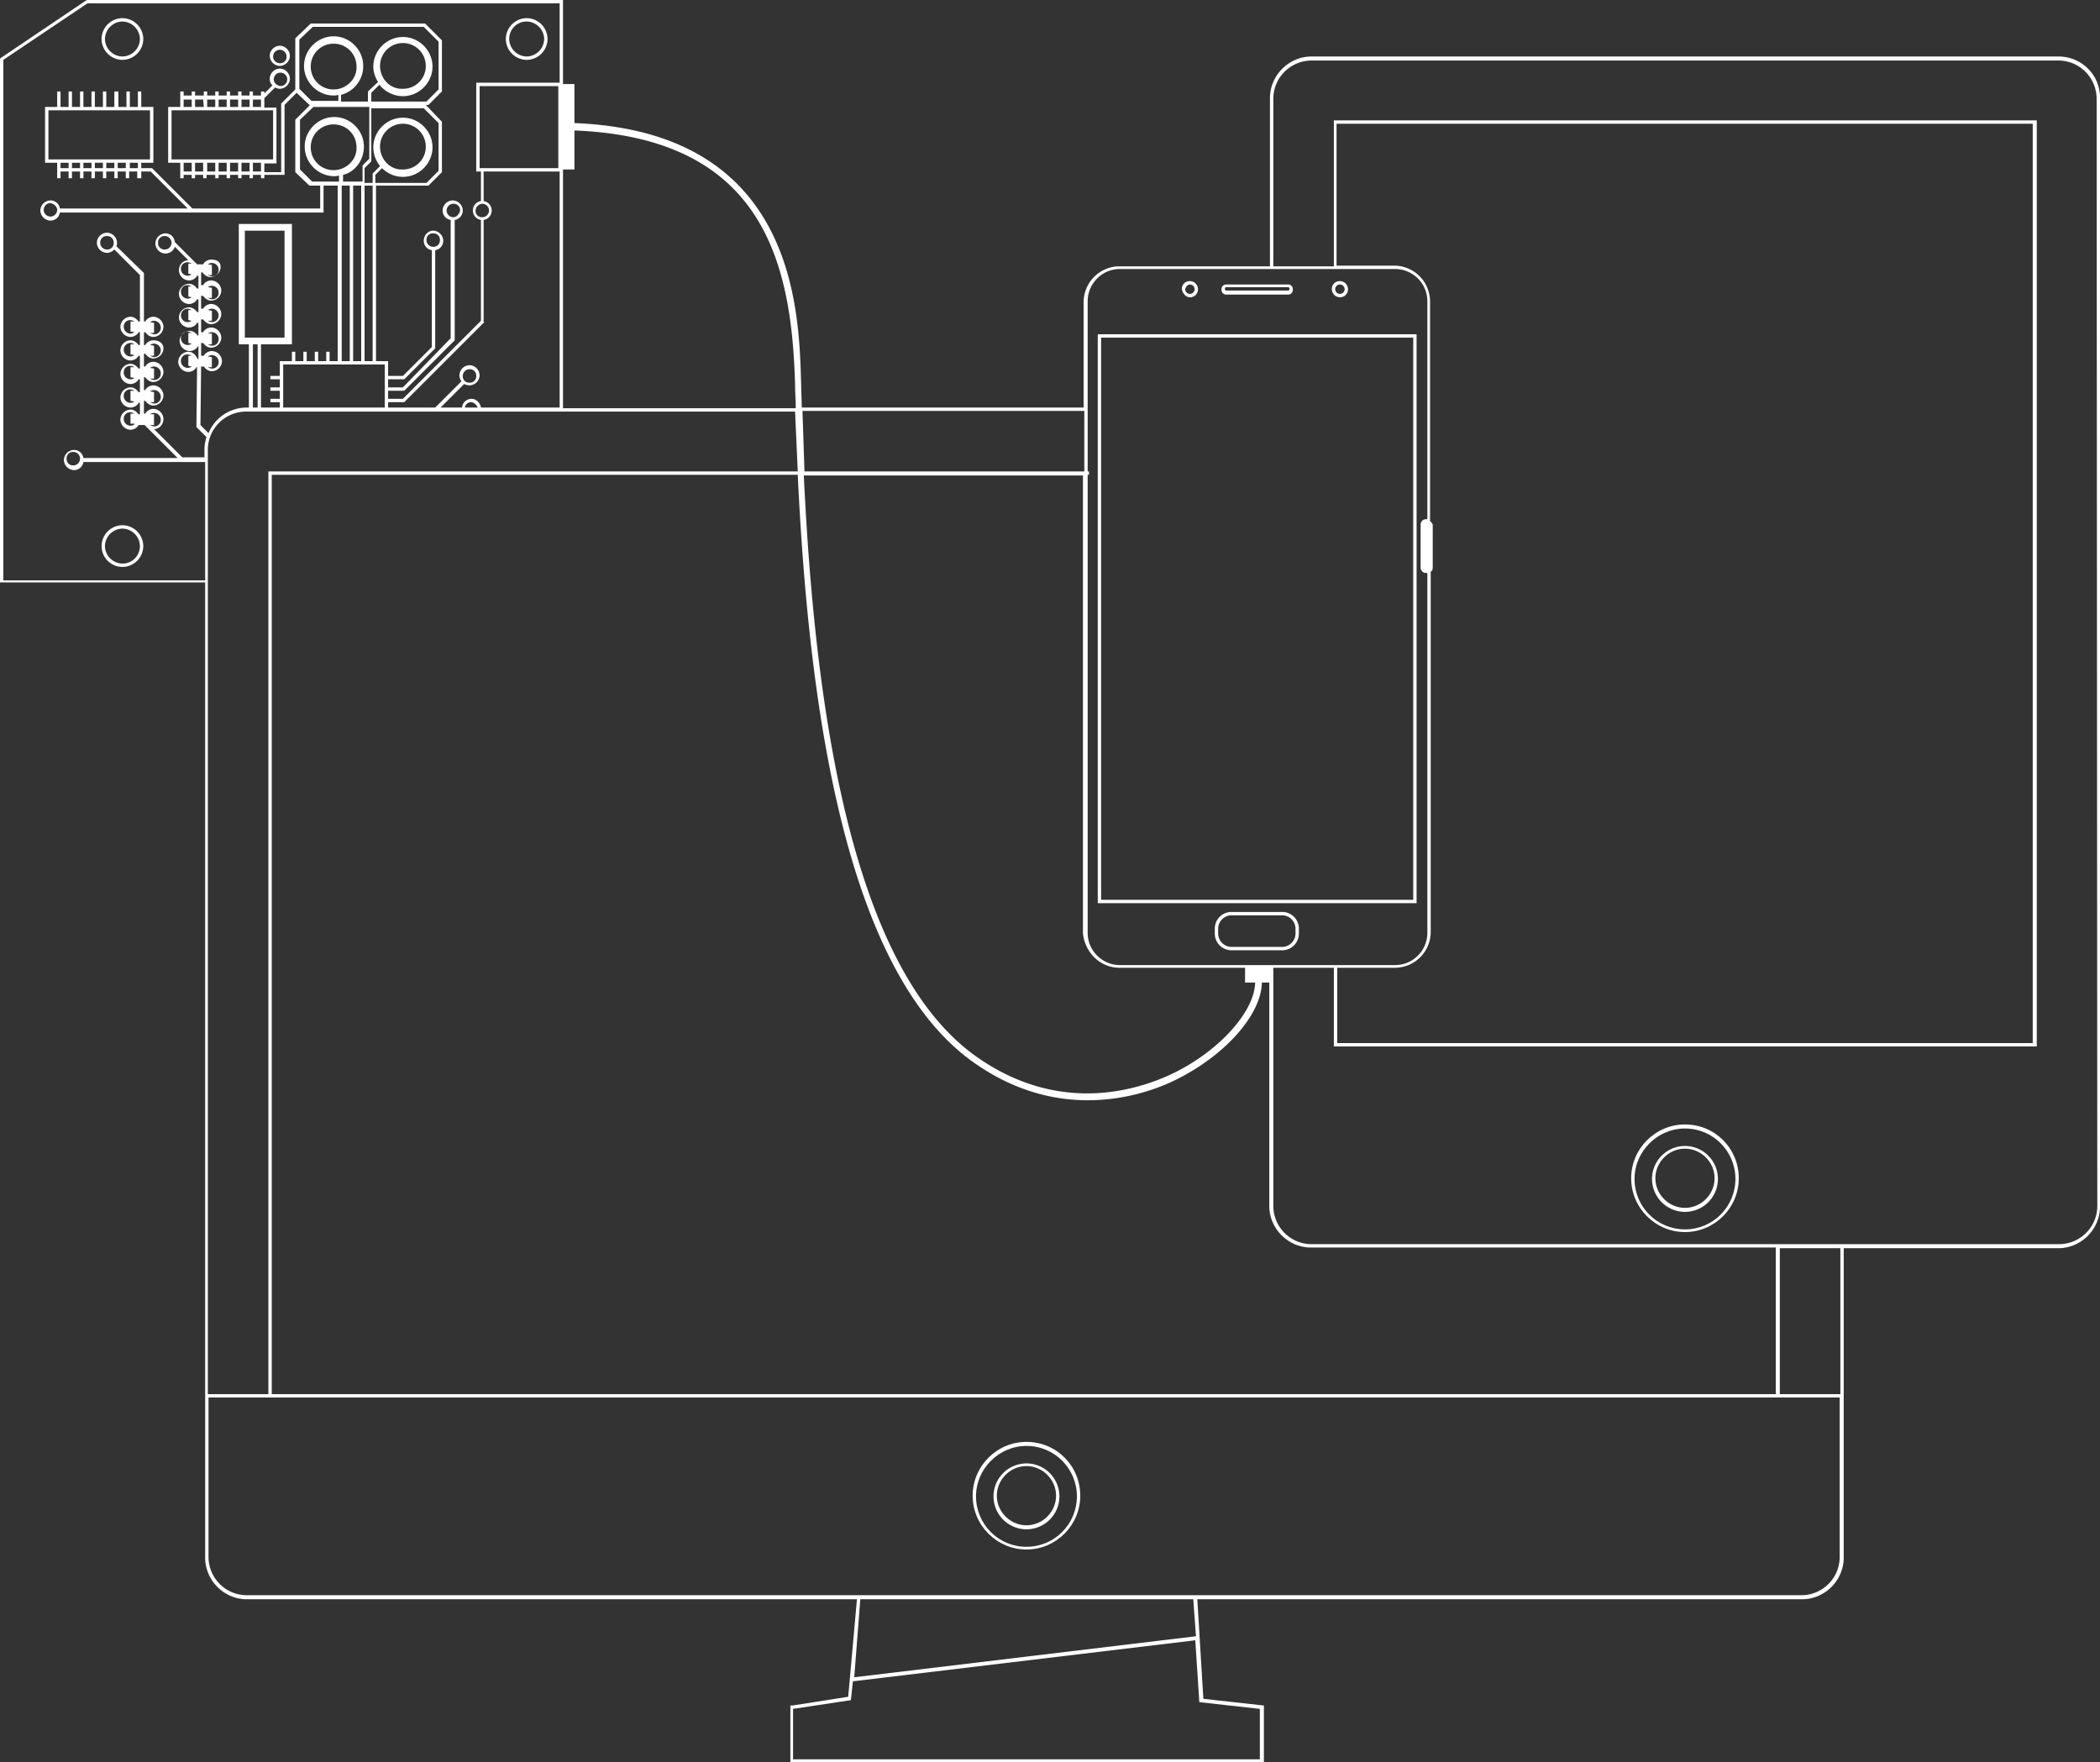<svg xmlns="http://www.w3.org/2000/svg" xmlns:xlink="http://www.w3.org/1999/xlink" viewBox="0 0 312.2 262"><rect x="0" y="0" width="312.2" height="262" fill="#333333" stroke="none"/><style>.A{fill:#fff}</style><path class="A" d="M210.6 49.7h-47.4v84.6h47.4V49.7zm-.5 84.1h-46.4V50.2h46.4v83.6zm-27.8-90h9.2a.68.68 0 0 0 .7-.7V43a.68.68 0 0 0-.7-.7h-9.2a.68.68 0 0 0-.7.7v.1a.68.68 0 0 0 .7.7zm-.2-.9c0-.1.1-.2.2-.2h9.2c.1 0 .2.1.2.2v.1c0 .1-.1.2-.2.2h-9.2c-.1 0-.2-.1-.2-.3zm-5.2 1.3c.7 0 1.2-.5 1.2-1.2 0-.6-.5-1.2-1.2-1.2s-1.2.5-1.2 1.2c.1.6.6 1.2 1.2 1.2zm0-1.9a.7.7 0 1 1-.7.7c.1-.4.4-.7.7-.7zm22.3 1.9c.7 0 1.2-.5 1.2-1.2 0-.6-.5-1.2-1.2-1.2s-1.2.5-1.2 1.2c0 .6.5 1.2 1.2 1.2zm0-1.9a.68.68 0 1 1 0 1.4.68.68 0 1 1 0-1.4zm-8.6 93.3h-7.5c-1.4 0-2.5 1.1-2.5 2.5v.7c0 1.4 1.1 2.5 2.5 2.5h7.5c1.4 0 2.5-1.1 2.5-2.5v-.7c0-1.4-1.1-2.5-2.5-2.5zm2 3.2c0 1.1-.9 2-2 2h-7.5c-1.1 0-2-.9-2-2v-.7c0-1.1.9-2 2-2h7.5c1.1 0 2 .9 2 2v.7z"/><use xlink:href="#B" class="A"/><use xlink:href="#C" class="A"/><use xlink:href="#B" x="97.9" y="-47.2" class="A"/><use xlink:href="#C" x="97.9" y="-47.2" class="A"/><path class="A" d="M78.3 8.9a3.12 3.12 0 0 0 3.1-3.1 3.12 3.12 0 0 0-3.1-3.1 3.12 3.12 0 0 0-3.1 3.1 3.12 3.12 0 0 0 3.1 3.1zm0-5.7a2.65 2.65 0 0 1 2.6 2.6 2.65 2.65 0 0 1-2.6 2.6 2.65 2.65 0 0 1-2.6-2.6c0-1.4 1.1-2.6 2.6-2.6zM18.2 78.1a3.12 3.12 0 0 0-3.1 3.1 3.12 3.12 0 0 0 3.1 3.1 3.12 3.12 0 0 0 3.1-3.1 3.12 3.12 0 0 0-3.1-3.1zm0 5.7a2.65 2.65 0 0 1-2.6-2.6 2.65 2.65 0 0 1 2.6-2.6 2.65 2.65 0 0 1 2.6 2.6c0 1.4-1.1 2.6-2.6 2.6zm0-74.9a3.12 3.12 0 0 0 3.1-3.1 3.12 3.12 0 0 0-3.1-3.1 3.12 3.12 0 0 0-3.1 3.1 3.12 3.12 0 0 0 3.1 3.1zm0-5.7a2.65 2.65 0 0 1 2.6 2.6 2.65 2.65 0 0 1-2.6 2.6 2.65 2.65 0 0 1-2.6-2.6 2.65 2.65 0 0 1 2.6-2.6zm23.4 6.6a1.54 1.54 0 0 0 1.5-1.5 1.54 1.54 0 0 0-1.5-1.5 1.54 1.54 0 0 0-1.5 1.5 1.54 1.54 0 0 0 1.5 1.5zm0-2.4c.5 0 1 .4 1 1a.94.94 0 0 1-1 1c-.5 0-1-.4-1-1s.5-1 1-1zm264.4 1H195c-3.4 0-6.2 2.8-6.2 6.2v25h-22.4a5.34 5.34 0 0 0-5.3 5.3v15.7h-41.9l-.1-3.5c-.3-11.2-.9-37.5-33.7-38.8v.5-6.3h-1.7V0H12.9L0 8.7v77.9h30.5v145c0 3.4 2.8 6.2 6.2 6.2h90.7l-1.3 14.5-8.3 1.3h-.3v8.4h70.4v-8.4l-9-1-.9-14.8h89.9c3.4 0 6.2-2.8 6.2-6.2v-46h-.5v21.7h-9v-21.7H306c3.4 0 6.2-2.8 6.2-6.2V14.7c.1-3.5-2.7-6.3-6.2-6.3zM161.7 70.6h.2v-.5h-.2V44.8c0-2.6 2.1-4.8 4.8-4.8h40.9c2.6 0 4.8 2.1 4.8 4.8v32.4h-.2c-.4 0-.8.3-.8.8v6.4c0 .4.3.8.8.8h.2v53.5c0 2.6-2.1 4.8-4.8 4.8h-40.9c-2.6 0-4.8-2.1-4.8-4.8V70.6zm50.9 6.9V44.8a5.34 5.34 0 0 0-5.3-5.3h-8.6V18.4h103.5v136.7H198.8v-11.2h8.6a5.34 5.34 0 0 0 5.3-5.3V85c.2-.1.3-.3.3-.6V78c-.1-.2-.2-.4-.4-.5zm-46.2 66.4h18.7v2.2h1.5c-.1 4.2-5 9.8-11.6 13.2-4.7 2.4-17 7-30-2.3-18.8-13.5-23.9-52.9-25.5-86.3H161v68c.2 2.8 2.5 5.2 5.4 5.2zm-5.2-82.8v9h-41.6l-.3-9h41.9zm-16.7 96.7c6.1 4.4 12.1 5.8 17.2 5.8 6.2 0 11.2-2 13.8-3.4 6.9-3.6 12-9.4 12.1-14.1h1.1v33.2c0 3.4 2.8 6.2 6.2 6.2H264v21.8H40.4V70.6h78.2c1.6 33.7 6.8 73.4 25.9 87.2zm-25.9-87.7H39.9v137.2h-9V66.9c0-3.2 2.6-5.7 5.7-5.7h81.6l.4 8.9zM36.4 50.2V34.3h5.9v15.9h-5.9zm1.9 1v9.4h-.7v-9.4h.7zm18.9 3v6.4H42.1v-6.4h15.1zm-7.6-28.9a3.37 3.37 0 0 1-3.4-3.4 3.37 3.37 0 0 1 3.4-3.4 3.37 3.37 0 0 1 3.4 3.4c.1 1.8-1.5 3.4-3.4 3.4zm4.5-3.5c0-2.4-2-4.4-4.4-4.4s-4.4 2-4.4 4.4 2 4.4 4.4 4.4c.2 0 .4 0 .7-.1v.9h-4l-1.8-1.8v-7.4l2-1.9h8.3v7.7l-1 1V27H51v-1c1.7-.4 3.1-2.1 3.1-4.2zm2.4 0a3.37 3.37 0 1 1 6.8 0 3.37 3.37 0 0 1-3.4 3.4c-1.9.1-3.4-1.5-3.4-3.4zm.3 3.2c.8.8 1.9 1.3 3.1 1.3 2.4 0 4.4-2 4.4-4.4s-2-4.4-4.4-4.4-4.4 2-4.4 4.4c0 1.1.4 2 1 2.8l-1.1 1.1v1.4h-1.2V25l1-1v-7.9H63l2.2 2.2v7.1l-1.8 1.8h-7.6V26l1-1zm-2.6 28.7V27.6h1.2v26.1h-1.2zm-.5-26.1v26.1h-1.2V27.6h1.2zm1.5-12.5v-1.3l1.2-1.2c.8 1 2.1 1.7 3.5 1.7 2.4 0 4.4-2 4.4-4.4s-2-4.4-4.4-4.4-4.4 2-4.4 4.4c0 .9.3 1.6.7 2.3l-1.5 1.4v1.5h-4v-1A4.41 4.41 0 0 0 54 9.8c0-2.4-2-4.4-4.4-4.4s-4.4 2-4.4 4.4 2 4.4 4.4 4.4c.2 0 .4 0 .7-.1v.9h-4l-1.8-1.8V5.9l2-1.9H63l2.2 2.2v7.1l-1.8 1.8h-8.2zm1.3-5.3a3.37 3.37 0 1 1 6.8 0 3.37 3.37 0 0 1-3.4 3.4c-1.9.1-3.4-1.5-3.4-3.4zm-6.9 3.5a3.37 3.37 0 0 1-3.4-3.4 3.37 3.37 0 0 1 3.4-3.4A3.37 3.37 0 0 1 53 9.9c.1 1.8-1.5 3.4-3.4 3.4zM52 27.6v26.1h-1.2V27.6H52zm5.7 32.2h2.4L72 47.9l-.2-.2h.1v-15c.7-.1 1.2-.7 1.2-1.4s-.5-1.3-1.2-1.4v-4.4h11.3v35.1H71.5c-.1-.7-.7-1.3-1.4-1.3s-1.4.6-1.4 1.3h-3.2l3.5-3.5c.2.1.5.2.8.2a1.54 1.54 0 0 0 1.5-1.5 1.54 1.54 0 0 0-1.5-1.5 1.54 1.54 0 0 0-1.5 1.5c0 .3.1.6.3.9l-3.9 3.9h-7v-.8zM71.3 25V12.8H83V25H71.3zm.4 5.3c.5 0 1 .4 1 1 0 .5-.4 1-1 1a.94.94 0 0 1-1-1 1.08 1.08 0 0 1 1-1zM71 60.6h-1.9c.1-.5.5-.8.9-.8s.9.4 1 .8zm-2.2-4.7c0-.5.4-1 1-1a.94.94 0 0 1 1 1 .94.94 0 0 1-1 1 .94.94 0 0 1-1-1zm14.9-30.7h1.7v-5.8c28.1 1.1 32.3 19.7 32.8 37.8 0 1.1.1 2.3.1 3.5H83.7V25.2zM.5 86.1V8.9L13 .5h70.2v11.8H70.8v13.2h.7v4.4c-.7.1-1.2.7-1.2 1.4s.5 1.3 1.2 1.4v15L59.9 59.3h-2.2v-1.2h2.4l7.5-7.5V32.7c.7-.1 1.2-.7 1.2-1.4a1.54 1.54 0 0 0-1.5-1.5 1.54 1.54 0 0 0-1.5 1.5c0 .7.5 1.3 1.2 1.4v17.6l-7.1 7.3h-2.2v-1.2h2.4l4.6-4.6V37.2c.7-.1 1.2-.7 1.2-1.4a1.54 1.54 0 0 0-1.5-1.5c-.8 0-1.4.7-1.4 1.5 0 .7.5 1.3 1.2 1.4v14.4l-4.3 4.3h-2.2v-2.2h-1.8V27.6h7.8l2-2v-7.5l-2.4-2.5h.4l2-2V6l-2.5-2.5h-17l-2.3 2.2v7.6l-2.1 2.1v10.2h-2.5v-1.3h1.8V16h-1.8v-1.4l1.6-1.6c.2.1.4.2.7.2a1.54 1.54 0 0 0 1.5-1.5 1.54 1.54 0 0 0-1.5-1.5 1.54 1.54 0 0 0-1.5 1.5c0 .4.1.7.4 1l-1.2 1.2v-.3h-.5v.6h-1.2v-.6h-.5v.6h-1.2v-.6h-.5v.6h-1.2v-.6h-.5v.6h-1.2v-.6H32v.6h-1.2v-.6h-.5v.6H29v-.6h-.5v.6h-1.2v-.6h-.5v2.3H25v8.3h1.8v2.3h.5V26h1.2v.5h.5V26h1.2v.5h.5V26H32v.5h.5V26h1.2v.5h.5V26h1.2v.5h.5V26h1.2v.5h.5V26h1.2v.5h.5V26h3V15.6l1.8-1.8 1.9 1.8h.1l-2.2 2.2v7.8l2.1 2h1.6V31h-19l-6-6H21v-.8h1.8v-8.3H21v-2.3h-.5v2.3h-1.2v-2.3h-.5v2.3h-1.2v-2.3H17v2.3h-1.2v-2.3h-.5v2.3h-1.2v-2.3h-.5v2.3h-1.2v-2.3h-.5v2.3h-1.2v-2.3h-.5v2.3H9v-2.3h-.5v2.3H6.7v8.3h1.8v2.3H9v-1h1.2v1h.5v-1h1.2v1h.5v-1h1.2v1h.5v-1h1.2v1h.5v-1H17v1h.5v-1h1.2v1h.5v-1h1.2v1h.6v-1h1.4l5.5 5.5h-19c-.1-.7-.7-1.2-1.4-1.2A1.54 1.54 0 0 0 6 31.3a1.54 1.54 0 0 0 1.5 1.5c.7 0 1.3-.5 1.4-1.2h39.2v-4h2.1v26.1H49v-1.4h-.5v1.4h-1.2v-1.4h-.5v1.4h-1.2v-1.4h-.5v1.4h-1.2v-1.4h-.5v1.4h-1.8v2.2h-1.4v.5h1.4v1.2h-1.4v.5h1.4v1.2h-1.4v.5h1.4v.8h-2.8v-9.4h4.6V33.3h-7.9v17.9H37v9.4h-.3a6.16 6.16 0 0 0-5.7 3.8l-1.2-1.2.1-8.7h.4c.3.4.7.7 1.2.7a1.54 1.54 0 0 0 1.5-1.5 1.54 1.54 0 0 0-1.5-1.5c-.5 0-1 .3-1.2.7h-.4V51h.3c.3.4.7.7 1.2.7a1.54 1.54 0 0 0 1.5-1.5 1.54 1.54 0 0 0-1.5-1.5c-.5 0-1 .3-1.2.7h-.3v-1.9h.3c.3.4.7.7 1.2.7a1.54 1.54 0 0 0 1.5-1.5 1.54 1.54 0 0 0-1.5-1.5c-.5 0-1 .3-1.2.7h-.3V44h.3c.3.4.7.7 1.2.7a1.54 1.54 0 0 0 1.5-1.5 1.54 1.54 0 0 0-1.5-1.5c-.5 0-1 .3-1.2.7h-.3v-1.9h.2c.3.4.7.7 1.2.7a1.54 1.54 0 0 0 1.5-1.5c0-.8-.6-1.1-1.4-1.1-.5 0-1 .3-1.2.7h-.9L26 36c-.1-.8-.7-1.3-1.4-1.3a1.54 1.54 0 0 0-1.5 1.5 1.54 1.54 0 0 0 1.5 1.5c.6 0 1.2-.4 1.4-1l2 2c-.8 0-1.4.7-1.4 1.5a1.54 1.54 0 0 0 1.5 1.5c.5 0 1-.3 1.2-.7h.2v1.9h-.2c-.3-.4-.7-.7-1.2-.7a1.54 1.54 0 0 0-1.5 1.5 1.54 1.54 0 0 0 1.5 1.5c.5 0 1-.3 1.2-.7h.2v1.9h-.2c-.3-.4-.7-.7-1.2-.7a1.54 1.54 0 0 0-1.5 1.5 1.54 1.54 0 0 0 1.5 1.5c.5 0 1-.3 1.2-.7h.2v1.9h-.1c-.3-.4-.7-.7-1.2-.7a1.54 1.54 0 0 0-1.5 1.5 1.54 1.54 0 0 0 1.5 1.5c.5 0 1-.3 1.2-.7h.1v1.9h-.1c-.4-.8-.9-1.1-1.4-1.1a1.54 1.54 0 0 0-1.5 1.5 1.54 1.54 0 0 0 1.5 1.5c.5 0 1-.3 1.2-.7h.1l-.1 8.9 1.5 1.5c-.2.6-.3 1.2-.3 1.9V68h-3.3l-4.2-4.2c.8 0 1.4-.7 1.4-1.5a1.54 1.54 0 0 0-1.5-1.5c-.5 0-1 .3-1.2.7h-.2v-1.9h.2c.3.4.7.7 1.2.7a1.54 1.54 0 0 0 1.5-1.5 1.54 1.54 0 0 0-1.5-1.5c-.5 0-1 .3-1.2.7h-.2v-1.9h.2c.3.4.7.7 1.2.7a1.54 1.54 0 0 0 1.5-1.5 1.54 1.54 0 0 0-1.5-1.5c-.5 0-1 .3-1.2.7h-.2v-1.9h.2c.3.4.7.7 1.2.7a1.54 1.54 0 0 0 1.5-1.5c0-.8-.7-1.2-1.5-1.2-.5 0-1 .3-1.2.7h-.2v-1.9h.2c.3.4.7.7 1.2.7a1.54 1.54 0 0 0 1.5-1.5 1.54 1.54 0 0 0-1.5-1.5c-.5 0-1 .3-1.2.7h-.2v-7.2l-4.1-4c.1-.2.1-.3.1-.5a1.54 1.54 0 0 0-1.5-1.5 1.54 1.54 0 0 0-1.5 1.5 1.54 1.54 0 0 0 1.5 1.5c.4 0 .8-.2 1.1-.5l3.8 3.8v6.9h-.2c-.3-.4-.7-.7-1.2-.7a1.54 1.54 0 0 0-1.5 1.5 1.54 1.54 0 0 0 1.5 1.5c.5 0 1-.3 1.2-.7h.2v1.9h-.2c-.3-.4-.7-.7-1.2-.7a1.54 1.54 0 0 0-1.5 1.5 1.54 1.54 0 0 0 1.5 1.5c.5 0 1-.3 1.2-.7h.2v1.9h-.2c-.3-.4-.7-.7-1.2-.7a1.54 1.54 0 0 0-1.5 1.5 1.54 1.54 0 0 0 1.5 1.5c.5 0 1-.3 1.2-.7h.2v1.9h-.2c-.3-.4-.7-.7-1.2-.7a1.54 1.54 0 0 0-1.5 1.5 1.54 1.54 0 0 0 1.5 1.5c.5 0 1-.3 1.2-.7h.2v1.7h-.2c-.3-.4-.7-.7-1.2-.7a1.54 1.54 0 0 0-1.5 1.5 1.54 1.54 0 0 0 1.5 1.5c.5 0 1-.3 1.2-.7h.9l4.9 4.9h-14c-.1-.7-.7-1.2-1.4-1.2a1.54 1.54 0 0 0-1.5 1.5 1.54 1.54 0 0 0 1.5 1.5c.7 0 1.3-.5 1.4-1.2h18.1v17.6H.5v-.2zm66.9-53.8c-.5 0-1-.4-1-1 0-.5.4-1 1-1a.94.94 0 0 1 1 1c-.1.5-.5 1-1 1zm-3 4.4c-.5 0-1-.4-1-1a.94.94 0 0 1 1-1 .94.94 0 0 1 1 1 .94.94 0 0 1-1 1zM27.3 14.8h1.2v1.1h-1.2v-1.1zm11.5 1.1h-1.2v-1.1h1.2v1.1zm-1.7 0h-1.2v-1.1h1.2v1.1zm-1.7 0h-1.2v-1.1h1.2v1.1zm-1.7 0h-1.2v-1.1h1.2v1.1zm-1.7 0h-1.2v-1.1H32v1.1zm-1.7 0H29v-1.1h1.2l.1 1.1zm10.3.5v7.3H25.5v-7.3h15.1zm-13.3 7.8h1.2v1.3h-1.2v-1.3zm1.7 0h1.2v1.3H29v-1.3zm1.8 0H32v1.3h-1.2v-1.3zm1.7 0h1.2v1.3h-1.2v-1.3zm1.7 0h1.2v1.3h-1.2v-1.3zm1.7 0h1.2v1.3h-1.2v-1.3zm1.7 0h1.2v1.3h-1.2v-1.3zm3.1-12.4c0-.5.4-1 1-1 .5 0 1 .4 1 1 0 .5-.4 1-1 1-.6-.1-1-.5-1-1zm-18.4 4.6v7.3H7.2v-7.3h15.1zM9 24.2h1.2v.8H9v-.8zm1.7 0h1.2v.8h-1.2v-.8zm1.7 0h1.2v.8h-1.2v-.8zm1.7 0h1.2v.8h-1.2v-.8zm1.7 0H17v.8h-1.2v-.8zm1.7 0h1.2v.8h-1.2v-.8zm1.8 0h1.2v.8h-1.2v-.8zm-10.8 7c0 .5-.4 1-1 1-.5 0-1-.4-1-1 0-.5.4-1 1-1 .5.1 1 .5 1 1zM30.9 53c.2-.1.3-.2.6-.2.5 0 1 .4 1 1a.94.94 0 0 1-1 1c-.2 0-.4-.1-.6-.2h.6v-1.5l-.6-.1zm0-3.4c.2-.1.3-.2.6-.2.5 0 1 .4 1 1a.94.94 0 0 1-1 1c-.2 0-.4-.1-.6-.2h.6v-1.6h-.6zm0-3.5c.2-.1.3-.2.6-.2.5 0 1 .4 1 1 0 .5-.4 1-1 1-.2 0-.4-.1-.6-.2h.6v-1.5l-.6-.1zm0-3.4c.2-.1.3-.2.6-.2.5 0 1 .4 1 1a.94.94 0 0 1-1 1c-.2 0-.4-.1-.6-.2h.6v-1.5l-.6-.1zm-2.4-1.9c-.2.1-.3.2-.6.2-.5 0-1-.4-1-1a.94.94 0 0 1 1-1c.2 0 .4.1.6.2H28v1.5l.5.1zm2.4-1.5c.2-.1.3-.2.6-.2.5 0 1 .4 1 1a.94.94 0 0 1-1 1c-.2 0-.4-.1-.6-.2h.6v-1.5l-.6-.1zm-5.4-3.2c0 .5-.4 1-1 1a.94.94 0 0 1-1-1 .94.94 0 0 1 1-1c.6 0 1 .5 1 1zm3 8.1c-.2.1-.3.2-.6.2-.5 0-1-.4-1-1a.94.94 0 0 1 1-1c.2 0 .4.1.6.2H28v1.5l.5.1zm0 3.5c-.2.1-.3.2-.6.2-.5 0-1-.4-1-1 0-.5.4-1 1-1 .2 0 .4.1.6.2H28v1.5l.5.1zm0 3.4c-.2.1-.3.2-.6.2-.5 0-1-.4-1-1a.94.94 0 0 1 1-1c.2 0 .4.1.6.2H28V51l.5.1zm0 3.4c-.2.1-.3.2-.6.2-.5 0-1-.4-1-1a.94.94 0 0 1 1-1c.2 0 .4.1.6.2H28v1.5l.5.1zm-6.2 7.1c.2-.1.3-.2.6-.2.5 0 1 .4 1 1a.94.94 0 0 1-1 1c-.2 0-.4-.1-.6-.2h.6v-1.6h-.6zm0-3.4c.2-.1.3-.2.6-.2.5 0 1 .4 1 1a.94.94 0 0 1-1 1c-.2 0-.4-.1-.6-.2h.6v-1.5l-.6-.1zm0-3.5c.2-.1.3-.2.6-.2.5 0 1 .4 1 1a.94.94 0 0 1-1 1c-.2 0-.4-.1-.6-.2h.6v-1.5l-.6-.1zm0-3.4c.2-.1.3-.2.6-.2.5 0 1 .4 1 1 0 .5-.4 1-1 1-.2 0-.4-.1-.6-.2h.6v-1.5l-.6-.1zm0-3.4c.2-.1.3-.2.6-.2.5 0 1 .4 1 1a.94.94 0 0 1-1 1c-.2 0-.4-.1-.6-.2h.6V48l-.6-.1zm-6.4-10.8c-.5 0-1-.4-1-1a.94.94 0 0 1 1-1 .94.94 0 0 1 1 1 .94.94 0 0 1-1 1zM20 49.4c-.2.1-.3.2-.6.2-.5 0-1-.4-1-1a.94.94 0 0 1 1-1c.2 0 .4.1.6.2h-.6v1.5l.6.1zm0 3.4c-.2.1-.3.2-.6.2-.5 0-1-.4-1-1 0-.5.4-1 1-1 .2 0 .4.1.6.2h-.6v1.5l.6.1zm0 3.4c-.2.1-.3.2-.6.2-.5 0-1-.4-1-1a.94.94 0 0 1 1-1c.2 0 .4.1.6.2h-.6v1.5l.6.1zm0 3.5c-.2.1-.3.2-.6.2-.5 0-1-.4-1-1a.94.94 0 0 1 1-1c.2 0 .4.1.6.2h-.6v1.5l.6.1zm0 3.4c-.2.1-.3.2-.6.2-.5 0-1-.4-1-1a.94.94 0 0 1 1-1c.2 0 .4.1.6.2h-.6V63h.6v.1zm-8.1 5.1c0 .5-.4 1-1 1a.94.94 0 0 1-1-1 .94.94 0 0 1 1-1c.6 0 1 .5 1 1zm116 169.6h49.5l.4 5.5-50.8 6.1.9-11.6zm50.4 15.3l9 1v7.5h-69.4v-7.5l8.6-1.3.3-2.8 50.9-6.1.6 9.2zm95.2-45.3v23.7c0 3.2-2.6 5.7-5.7 5.7H36.7c-3.2 0-5.7-2.6-5.7-5.7v-23.7h242.5zm38.3-28.5c0 3.2-2.6 5.7-5.7 5.7H195c-3.2 0-5.7-2.6-5.7-5.7v-35.4h9v11.7h104.5V17.9H198.3v21.7h-9V14.7c0-3.2 2.6-5.7 5.7-5.7h111c3.2 0 5.7 2.6 5.7 5.7l.1 164.6z"/><defs ><path id="B" d="M152.6 214.4c-4.4 0-8 3.6-8 8s3.6 8 8 8 8-3.6 8-8-3.5-8-8-8zm0 15.6c-4.2 0-7.5-3.4-7.5-7.5s3.4-7.5 7.5-7.5c4.2 0 7.5 3.4 7.5 7.5s-3.3 7.5-7.5 7.5z"/><path id="C" d="M152.6 217.6a4.91 4.91 0 0 0-4.9 4.9 4.91 4.91 0 0 0 4.9 4.9 4.91 4.91 0 0 0 4.9-4.9 4.91 4.91 0 0 0-4.9-4.9zm0 9.2c-2.4 0-4.4-2-4.4-4.4s2-4.4 4.4-4.4 4.4 2 4.4 4.4-2 4.4-4.4 4.4z"/></defs></svg>
